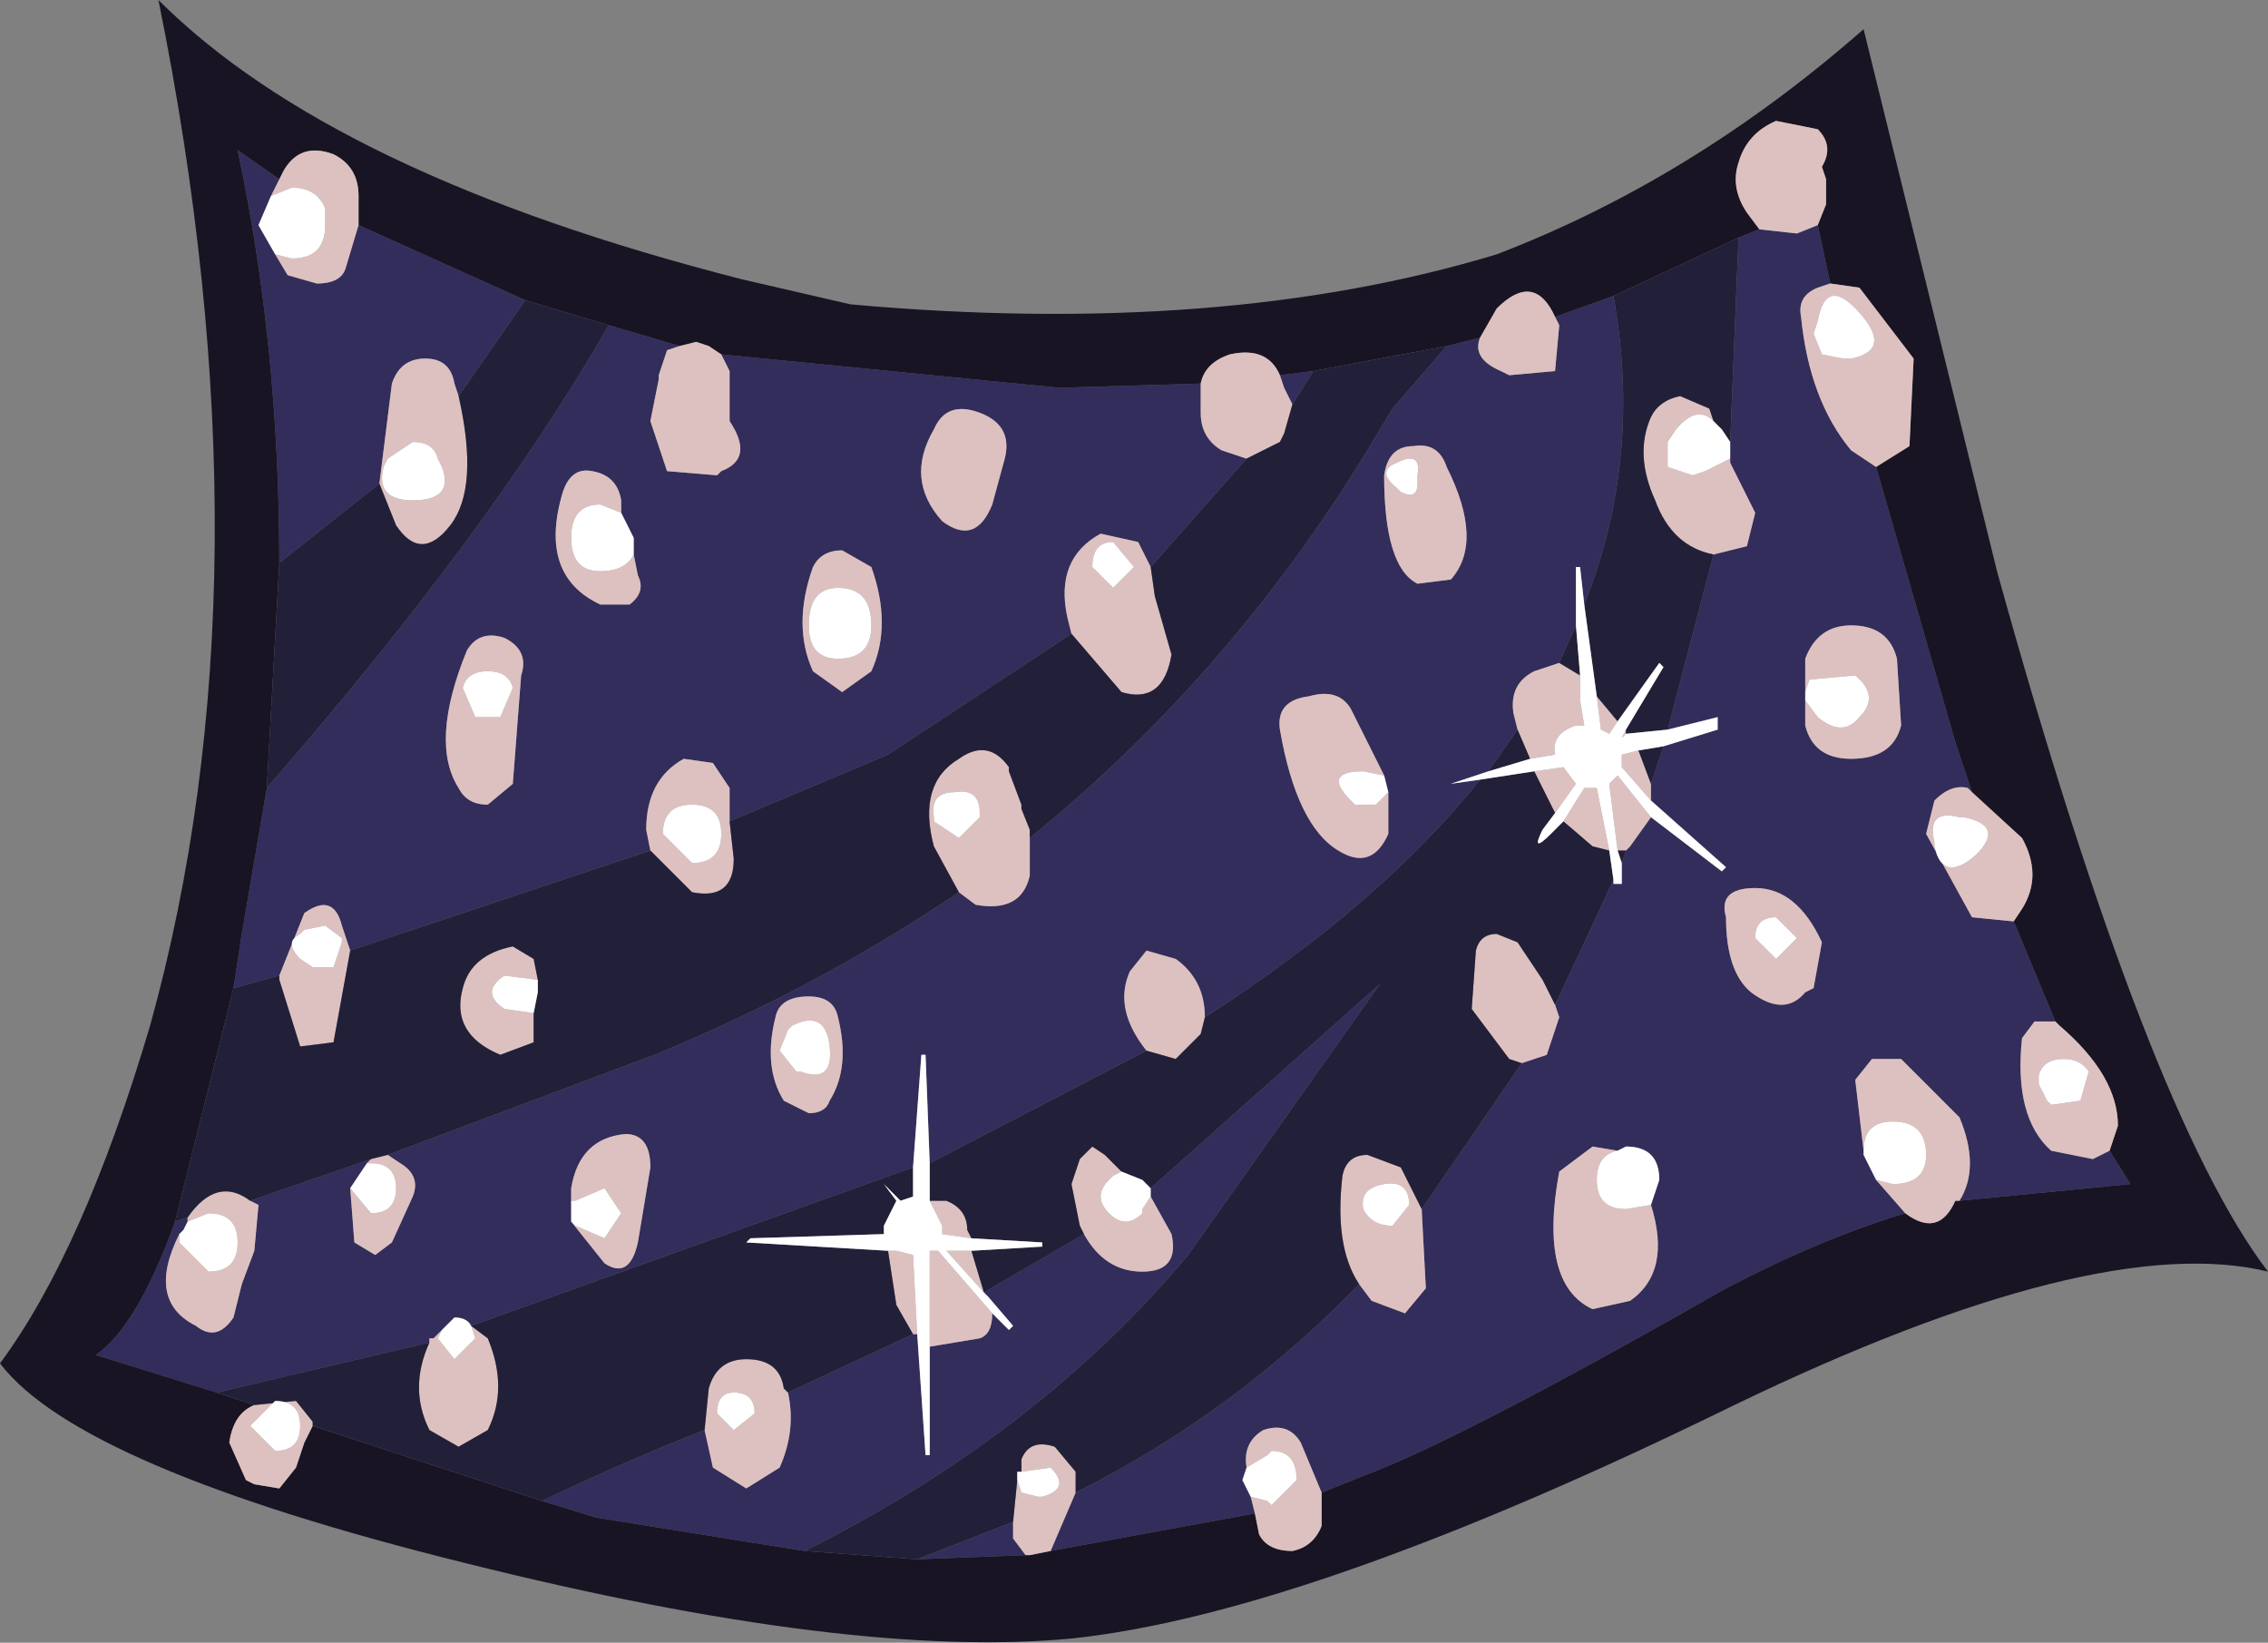 <?xml version="1.0" encoding="UTF-8" standalone="no"?>
<svg
   xmlns:dc="http://purl.org/dc/elements/1.1/"
   xmlns:cc="http://creativecommons.org/ns#"
   xmlns:rdf="http://www.w3.org/1999/02/22-rdf-syntax-ns#"
   xmlns:svg="http://www.w3.org/2000/svg"
   xmlns="http://www.w3.org/2000/svg"
   version="1.1"
   id="svg2"
   viewBox="-12.85 -0.55 27.20 19.70"
   height="19.70"
   width="27.20">
  <rect x="-12.85" y="-0.55" width="27.20" height="19.70" fill="#808080" stroke="none"/>
  <defs
     id="defs27" />
  <!-- Shape 3 -->
  <g
     style="stroke-linecap: round; stroke-linejoin: round;"
     id="shape_3">
    <!-- Path Fills -->
    <path
       id="path5"
       d="M 10.75,8.90 M 10.75,8.90 l 0.05,0.05 l -0.20,-0.60 l -0.95,-3.30 l -0.30,-0.20 q -0.50,-0.60 -0.60,-1.60 q -0.05,-0.25 0.20,-0.35 l 0.15,-0.05 l -0.15,-0.70 l -0.25,0.10 l -0.45,-0.05 l -0.25,0.10 l -0.10,2.45 l 0.00,0.20 l 0.00,0.05 l 0.30,0.60 l -0.10,0.40 l -0.40,0.10 l -0.55,2.10 l 0.60,-0.15 l 0.00,0.15 l -0.65,0.20 l -0.15,0.45 l 0.00,0.20 l 0.90,0.80 l -0.05,0.05 l -0.85,-0.65 l -0.25,0.35 l -0.05,0.05 l -0.05,0.15 l 0.00,0.25 l -0.10,0.00 l 0.00,-0.05 l -0.30,0.65 l -0.40,0.85 l 0.05,0.15 l -0.15,0.45 l -0.30,0.10 l -1.20,1.75 l 0.05,0.95 l -0.25,0.30 l -0.40,-0.15 l -0.15,-0.20 q -1.50,1.55 -3.40,2.50 l -0.30,0.70 l 2.45,-0.45 l -0.05,-0.20 l -0.10,-0.20 l 0.05,-0.15 q -0.05,-0.30 0.20,-0.45 q 0.30,-0.10 0.45,0.15 l 0.25,0.60 l 0.50,-0.20 q 1.20,-0.45 4.35,-2.25 q 1.15,-0.60 2.15,-0.90 l -0.35,-0.40 l -0.15,-0.30 l 0.00,-0.05 l -0.10,-0.85 l 0.20,-0.25 l 0.35,0.00 l 0.70,0.70 q 0.25,0.60 0.00,1.00 l 2.05,-0.20 l -0.25,-0.40 l -0.20,0.10 l -0.50,-0.10 q -0.45,-0.40 -0.35,-1.35 l 0.15,-0.20 l 0.25,0.00 l -0.50,-1.20 l -0.50,-0.05 l -0.55,-1.00 l 0.10,-0.40 q 0.20,-0.20 0.40,-0.15 M 5.15,3.90 q -0.35,-0.15 -0.25,-0.40 l -0.40,0.10 l -0.65,0.75 l -0.30,0.50 q -1.65,2.70 -4.05,4.65 l 0.00,0.45 q -0.10,0.45 -0.65,0.35 l -0.20,-0.15 q -1.70,1.15 -3.65,1.95 l -3.20,1.20 l 0.15,0.10 q 0.25,0.15 0.15,0.40 l -0.25,0.55 l -0.20,0.15 l -0.25,-0.15 l -0.05,-0.65 l 0.20,-0.30 l 0.05,-0.05 l -1.45,0.50 l 0.10,0.05 l -0.05,0.55 l -0.15,0.40 l -0.10,0.40 q -0.20,0.30 -0.45,0.10 q -0.60,-0.30 -0.20,-1.10 l 0.05,-0.05 l 0.05,-0.10 l 0.00,-0.05 l -0.15,0.05 q -0.45,1.25 -0.95,1.60 l 1.45,0.45 l 2.55,-0.60 l 0.00,-0.05 l 0.05,0.00 l 0.10,-0.10 l 0.15,-0.15 q 0.15,0.00 0.20,0.10 l 5.30,-1.90 l 0.10,-1.35 l 0.05,0.00 l 0.05,1.30 l 2.60,-1.35 q -0.40,-0.50 -0.20,-0.95 l 0.20,-0.25 l 0.35,0.10 q 0.35,0.25 0.35,0.70 q 2.10,-1.35 3.30,-2.85 l -0.35,0.05 l 0.45,-0.15 l 0.35,-0.50 l -0.05,-0.20 q -0.05,-0.35 0.25,-0.50 l 0.30,-0.10 l 0.20,-0.45 l 0.00,-0.70 l 0.05,0.00 l 0.05,0.45 q 0.70,-1.75 0.35,-3.70 l -0.70,0.25 l 0.05,0.10 l -0.05,0.55 l -0.55,0.05 l -0.10,-0.05 M 1.55,4.20 l 0.00,-0.15 l -1.70,0.05 l -4.05,-0.40 l 0.10,0.20 l 0.00,0.60 q 0.30,0.45 -0.10,0.60 l -0.05,0.05 l -0.60,-0.05 l -0.20,-0.60 l 0.10,-0.50 l 0.00,-0.05 l 0.10,-0.30 l 0.15,-0.05 l -0.85,-0.25 q -1.40,2.45 -4.10,5.55 l -0.30,1.75 l -0.10,0.65 l 0.55,-0.15 l 0.30,-0.75 q 0.35,-0.25 0.45,0.15 l 0.10,0.30 l 0.75,-0.25 l 2.85,-0.95 l -0.05,-0.25 q 0.00,-0.60 0.45,-0.85 l 0.35,0.05 l 0.20,0.30 l 0.00,0.40 l 1.90,-0.80 l 2.20,-1.45 l -0.05,-0.20 q -0.15,-0.70 0.40,-1.00 l 0.45,0.10 l 0.15,0.30 l 1.15,-1.30 l -0.15,-0.05 l -0.15,-0.05 q -0.25,-0.15 -0.25,-0.45 l 0.00,-0.20 M 2.55,4.10 l 0.10,0.20 l 0.25,-0.40 l -0.40,0.05 l 0.05,0.15 M 4.15,6.45 q -0.40,-0.20 -0.40,-1.30 q 0.05,-0.35 0.35,-0.35 q 0.30,-0.05 0.40,0.25 q 0.45,0.90 0.05,1.35 l -0.40,0.05 M 3.35,7.95 l 0.40,0.80 l 0.05,0.20 l 0.00,0.50 q -0.20,0.45 -0.60,0.20 q -0.50,-0.30 -0.70,-1.45 q -0.05,-0.35 0.35,-0.40 q 0.35,-0.10 0.50,0.15 M 8.80,8.15 l 0.00,-0.30 l 0.00,-0.10 l 0.00,-0.40 q 0.15,-0.40 0.55,-0.40 q 0.45,0.00 0.55,0.40 l 0.05,0.80 q -0.10,0.40 -0.60,0.40 q -0.45,0.00 -0.55,-0.40 M 8.15,11.35 q -0.30,-0.25 -0.30,-0.90 q -0.10,-0.35 0.35,-0.35 q 0.50,0.00 0.80,0.65 l -0.10,0.55 l -0.10,0.05 q -0.25,0.30 -0.65,0.00 M 7.05,13.60 l -0.10,0.30 q 0.25,0.80 -0.25,1.15 l -0.45,0.10 q -0.65,-0.30 -0.40,-1.65 l 0.40,-0.30 l 0.30,0.05 l 0.10,-0.05 q 0.40,0.00 0.40,0.40 M 0.95,13.70 l 0.00,0.10 l 0.25,0.45 q 0.10,0.45 -0.35,0.45 q -0.45,0.00 -0.70,-0.45 l -1.20,0.70 l 0.05,0.05 l 0.30,0.35 l -0.05,0.05 l -0.20,-0.20 q 0.00,0.25 -0.15,0.30 l -0.60,0.10 l 0.00,1.30 l -0.05,0.00 l -0.10,-1.45 l -0.05,0.00 l -1.50,0.70 q 0.10,0.45 -0.10,0.90 l -0.40,0.25 l -0.40,-0.25 l -0.10,-0.45 q -0.90,0.35 -1.95,0.85 l 0.65,0.20 l 2.50,0.40 q 2.80,-1.40 4.60,-3.55 l 2.30,-3.25 l -2.75,2.45 M -0.70,17.90 l 0.00,-0.20 l -1.15,0.45 l 1.30,-0.05 l -0.15,-0.20 M -1.55,5.70 q -0.45,-0.50 -0.10,-1.10 q 0.15,-0.35 0.55,-0.20 q 0.40,0.15 0.30,0.55 l -0.15,0.55 q -0.20,0.50 -0.60,0.20 M -9.75,2.15 l 0.15,-0.35 l 0.10,-0.20 l -0.50,-0.35 q 0.50,2.35 0.50,4.95 l 1.20,-0.95 l 0.15,-1.20 q 0.10,-0.30 0.40,-0.30 q 0.30,0.00 0.35,0.30 l 0.05,0.15 l 0.80,-1.15 l -2.00,-0.90 l -0.15,0.50 q -0.05,0.20 -0.35,0.20 l -0.35,-0.10 l -0.15,-0.25 l -0.20,-0.35 M -5.25,5.90 l 0.00,0.20 l 0.05,0.25 q 0.10,0.20 -0.10,0.35 l -0.35,0.00 q -0.75,-0.35 -0.45,-1.35 q 0.10,-0.30 0.35,-0.25 q 0.30,0.05 0.35,0.35 l 0.00,0.15 l 0.15,0.30 M -7.35,8.90 q -0.35,-0.55 0.10,-1.65 q 0.15,-0.25 0.45,-0.15 q 0.30,0.15 0.20,0.45 l -0.10,1.30 l -0.30,0.25 q -0.25,0.00 -0.35,-0.20 M -3.10,7.50 q -0.25,-0.55 0.00,-1.25 q 0.10,-0.20 0.35,-0.20 l 0.35,0.20 q 0.25,0.70 0.00,1.25 l -0.35,0.25 l -0.35,-0.25 M -3.45,12.65 q -0.25,-0.40 -0.10,-1.00 q 0.05,-0.25 0.40,-0.25 q 0.30,0.00 0.35,0.25 q 0.15,0.60 -0.10,1.00 q -0.05,0.15 -0.25,0.15 l -0.30,-0.15 M -5.60,14.60 l -0.40,-0.50 l 0.00,-0.40 q 0.10,-0.60 0.65,-0.65 q 0.30,0.00 0.30,0.40 l -0.15,0.90 q -0.10,0.45 -0.40,0.25 "
       style="stroke: none; stroke-opacity: 0.000; stroke-width: 0.00; fill: #332D5B; fill-opacity: 1.000; " />
    <!-- Path Lines -->
    <path
       id="path7"
       d="M 10.75,8.90 "
       style="stroke: none; stroke-opacity: 0.000; stroke-width: 0.00; fill: none; fill-opacity: 0.000; " />
    <!-- Path Fills -->
    <path
       id="path9"
       d="M 11.40,10.35 M 11.40,10.35 l -0.10,0.15 l 0.50,1.20 l 0.05,0.05 q 0.70,0.60 0.70,1.20 l -0.10,0.30 l 0.25,0.40 l -2.05,0.20 l -0.05,0.00 q -0.20,0.45 -0.60,0.15 q -1.00,0.30 -2.15,0.90 q -3.15,1.80 -4.35,2.25 l -0.50,0.20 l 0.00,0.40 q -0.10,0.25 -0.35,0.30 q -0.30,0.00 -0.40,-0.20 l -0.05,-0.25 l -2.45,0.45 l -0.25,0.05 l -0.05,0.00 l -1.30,0.05 l -1.35,-0.10 l -2.50,-0.40 l -0.65,-0.20 l -2.75,-0.90 l -0.10,0.20 l -0.10,0.30 l -0.20,0.25 l -0.30,-0.05 l -0.10,-0.05 l -0.20,-0.45 q 0.05,-0.35 0.30,-0.45 l -0.45,-0.15 l -1.45,-0.45 q 0.50,-0.35 0.95,-1.60 l 0.70,-2.80 l 0.10,-0.65 l 0.30,-1.75 l 0.15,-2.70 q 0.00,-2.60 -0.50,-4.95 l 0.50,0.35 l 0.05,-0.10 q 0.20,-0.35 0.60,-0.20 q 0.30,0.15 0.30,0.50 l 0.00,0.35 l 2.00,0.90 l 1.00,0.30 l 0.85,0.25 l 0.20,-0.05 l 0.15,0.05 l 0.15,0.10 l 4.05,0.40 l 1.70,-0.05 q 0.05,-0.25 0.35,-0.35 q 0.45,-0.10 0.60,0.25 l 0.40,-0.05 l 1.60,-0.30 l 0.40,-0.10 l 0.20,-0.35 q 0.45,-0.45 0.70,0.10 l 0.70,-0.25 l 1.50,-0.70 l 0.25,-0.10 l -0.15,-0.20 q -0.20,-0.30 -0.10,-0.60 q 0.10,-0.35 0.45,-0.50 l 0.50,0.10 q 0.20,0.20 0.05,0.45 l 0.05,0.15 l 0.00,0.30 l -0.10,0.25 l 0.15,0.70 l 0.35,0.05 l 0.65,0.85 l -0.05,1.05 l -0.40,0.25 l 0.95,3.30 l 0.20,0.60 l 0.60,0.55 q 0.25,0.45 0.00,0.85 M 9.50,-0.20 q -2.05,1.80 -4.40,2.70 q -3.30,1.00 -7.75,0.60 l -1.30,-0.30 q -4.90,-1.25 -7.00,-3.35 q 1.40,6.90 -0.10,12.30 q -0.80,2.70 -1.80,4.05 q 0.95,1.25 5.60,2.40 q 4.60,1.15 7.25,0.90 q 2.85,-0.30 7.95,-2.80 q 4.35,-2.10 6.40,-1.60 q -1.45,-1.90 -3.25,-8.40 l -1.60,-6.50 "
       style="stroke: none; stroke-opacity: 0.000; stroke-width: 0.00; fill: #181423; fill-opacity: 1.000; " />
    <!-- Path Lines -->
    <path
       id="path11"
       d="M 11.40,10.35 "
       style="stroke: none; stroke-opacity: 0.000; stroke-width: 0.00; fill: none; fill-opacity: 0.000; " />
    <!-- Path Fills -->
    <path
       id="path13"
       d="M 9.35,4.85 M 9.35,4.85 l 0.30,0.20 l 0.40,-0.25 l 0.05,-1.05 l -0.65,-0.85 l -0.35,-0.05 l -0.15,0.05 q -0.25,0.10 -0.20,0.35 q 0.10,1.00 0.60,1.60 M 8.70,2.25 l 0.25,-0.10 l 0.10,-0.25 l 0.00,-0.30 l -0.05,-0.15 q 0.15,-0.25 -0.05,-0.45 l -0.50,-0.10 q -0.35,0.15 -0.45,0.50 q -0.10,0.30 0.10,0.60 l 0.15,0.20 l 0.45,0.05 M 7.90,5.00 l 0.00,-0.05 l -0.30,0.15 l -0.15,0.05 l -0.30,-0.10 l 0.00,-0.30 l 0.10,-0.15 q 0.25,-0.30 0.45,-0.10 l -0.05,-0.15 l -0.35,-0.15 q -0.25,0.05 -0.35,0.25 q -0.20,0.45 0.05,1.00 q 0.20,0.55 0.70,0.65 l 0.40,-0.10 l 0.10,-0.40 l -0.30,-0.60 M 6.95,9.05 l 0.00,-0.20 l -0.15,-0.40 l -0.20,0.05 l 0.00,0.15 l 0.35,0.40 M 6.70,9.60 l 0.25,-0.35 l -0.40,-0.50 l -0.10,0.10 l 0.10,0.80 l 0.10,0.00 l 0.05,-0.05 M 5.85,11.65 l -0.05,-0.15 l -0.15,-0.30 l -0.30,-0.45 l -0.25,-0.10 q -0.20,0.00 -0.25,0.20 l -0.05,0.70 l 0.45,0.60 l 0.15,0.05 l 0.30,-0.10 l 0.15,-0.45 M 4.25,14.90 l -0.05,-0.95 l -0.25,-0.50 l -0.40,-0.15 q -0.25,0.00 -0.30,0.25 q -0.10,0.85 0.20,1.30 l 0.15,0.20 l 0.40,0.15 l 0.25,-0.30 M -0.25,18.05 l 0.30,-0.70 l 0.00,-0.25 l -0.25,-0.30 q -0.30,-0.10 -0.40,0.15 l 0.00,0.15 l 0.35,-0.05 q 0.25,0.25 -0.10,0.35 l -0.05,0.00 l -0.20,-0.05 l -0.05,-0.15 l -0.05,0.50 l 0.00,0.20 l 0.15,0.20 l 0.05,0.00 l 0.25,-0.05 M 2.15,17.40 l 0.05,0.20 l 0.05,0.25 q 0.10,0.20 0.40,0.20 q 0.25,-0.05 0.35,-0.30 l 0.00,-0.40 l -0.25,-0.60 q -0.15,-0.25 -0.45,-0.15 q -0.25,0.15 -0.20,0.45 l 0.25,-0.15 l 0.05,-0.05 q 0.30,0.00 0.30,0.35 l -0.30,0.30 l -0.05,-0.05 l -0.20,-0.05 M 9.65,13.60 l 0.35,0.40 q 0.40,0.30 0.60,-0.15 l 0.05,0.00 q 0.25,-0.40 0.00,-1.00 l -0.70,-0.70 l -0.35,0.00 l -0.20,0.25 l 0.10,0.85 q 0.00,-0.35 0.35,-0.35 q 0.40,0.00 0.40,0.40 q 0.00,0.35 -0.40,0.35 l -0.20,-0.05 M 12.25,13.35 l 0.20,-0.10 l 0.10,-0.30 q 0.00,-0.60 -0.70,-1.20 l -0.05,-0.05 l -0.25,0.00 l -0.15,0.20 q -0.10,0.95 0.35,1.35 l 0.50,0.10 M 10.65,9.25 l 0.05,0.00 q 0.50,0.10 0.15,0.45 q -0.40,0.35 -0.50,-0.10 l 0.00,-0.05 q -0.10,-0.40 0.30,-0.30 M 11.60,12.45 l 0.00,-0.10 q 0.05,-0.20 0.30,-0.20 q 0.20,0.00 0.30,0.15 l -0.10,0.35 l -0.35,0.05 l -0.05,-0.05 l -0.10,-0.20 M -0.50,9.95 l 0.00,-0.45 l 0.00,-0.10 l -0.10,-0.25 l 0.00,-0.05 l -0.15,-0.40 l 0.00,-0.05 q -0.25,-0.35 -0.60,-0.10 q -0.50,0.30 -0.30,1.05 l 0.30,0.55 l 0.20,0.15 q 0.55,0.10 0.65,-0.35 M -8.05,13.40 l -0.15,-0.10 l -0.20,0.05 l -0.05,0.05 l 0.05,0.00 q 0.30,0.00 0.30,0.30 q 0.00,0.30 -0.30,0.30 l -0.25,-0.30 l 0.05,0.65 l 0.25,0.15 l 0.20,-0.15 l 0.25,-0.55 q 0.10,-0.25 -0.15,-0.40 M -9.75,13.90 l -0.10,-0.05 q -0.40,-0.30 -0.75,0.20 l 0.00,0.05 l 0.25,-0.10 q 0.35,0.00 0.35,0.35 q 0.00,0.35 -0.35,0.35 l -0.35,-0.35 l 0.00,-0.10 q -0.40,0.80 0.20,1.10 q 0.25,0.20 0.45,-0.10 l 0.10,-0.40 l 0.15,-0.40 l 0.05,-0.55 M -7.70,15.50 l 0.00,0.05 q -0.25,0.55 0.00,1.05 l 0.35,0.20 l 0.35,-0.20 q 0.25,-0.50 0.00,-1.10 l -0.20,-0.15 l 0.05,0.15 l -0.25,0.25 l -0.20,-0.25 l 0.05,-0.10 l -0.10,0.10 l -0.05,0.00 M 0.70,11.10 q -0.20,0.45 0.20,0.95 l 0.35,0.10 l 0.30,-0.30 l 0.05,-0.20 q 0.00,-0.45 -0.35,-0.70 l -0.35,-0.10 l -0.20,0.25 M 5.30,8.00 l 0.05,0.20 l 0.15,0.35 l 0.30,-0.05 q -0.05,-0.25 0.25,-0.35 l 0.10,0.00 l -0.05,-0.30 l 0.00,-0.30 l -0.25,-0.15 l -0.30,0.10 q -0.30,0.15 -0.25,0.50 M 8.90,3.45 l 0.05,-0.15 q 0.10,-0.55 0.50,-0.10 q 0.40,0.45 -0.10,0.55 l -0.10,0.00 l -0.25,-0.05 l -0.10,-0.25 M -4.10,3.90 l -0.10,-0.20 l -0.15,-0.10 l -0.15,-0.05 l -0.20,0.05 l -0.15,0.05 l -0.10,0.30 l 0.00,0.05 l -0.10,0.50 l 0.20,0.60 l 0.60,0.05 l 0.05,-0.05 q 0.40,-0.15 0.10,-0.60 l 0.00,-0.60 M -9.20,10.40 l -0.30,0.75 l 0.00,0.05 l 0.25,0.80 l 0.40,-0.05 l 0.20,-1.10 l -0.10,-0.30 q -0.10,-0.40 -0.45,-0.15 M -5.10,9.40 l 0.05,0.25 l 0.50,0.50 q 0.50,0.10 0.50,-0.40 l -0.05,-0.45 l 0.00,-0.40 l -0.20,-0.30 l -0.35,-0.05 q -0.45,0.25 -0.45,0.85 M -0.05,6.85 l 0.05,0.20 l 0.60,0.70 q 0.50,0.15 0.60,-0.45 l -0.20,-0.70 l -0.05,-0.35 l -0.15,-0.30 l -0.45,-0.10 q -0.55,0.30 -0.40,1.00 M 3.95,5.35 l -0.05,-0.05 q -0.25,-0.20 0.00,-0.30 q 0.30,-0.15 0.25,0.15 l 0.00,0.10 q 0.00,0.20 -0.20,0.10 M 0.75,6.25 l -0.25,0.25 l -0.25,-0.25 q 0.00,-0.30 0.25,-0.30 l 0.25,0.30 M 6.45,8.25 l 0.10,-0.15 l -0.25,-0.30 l 0.05,0.40 l 0.10,0.05 M 5.90,8.65 l -0.35,0.05 l 0.25,0.50 l 0.25,-0.35 l -0.15,-0.20 M 6.15,8.90 l -0.25,0.40 l 0.35,0.30 l 0.20,0.05 l -0.15,-0.75 l -0.15,0.00 M 6.60,8.30 l 0.05,-0.05 l 0.00,-0.05 l -0.05,0.10 M 8.70,10.70 l -0.25,0.25 l -0.25,-0.25 q 0.00,-0.25 0.25,-0.25 l 0.25,0.25 M 6.30,13.60 q 0.00,-0.30 0.25,-0.35 l -0.30,-0.05 l -0.40,0.30 q -0.25,1.35 0.40,1.65 l 0.45,-0.10 q 0.50,-0.35 0.25,-1.15 l -0.30,0.05 q -0.35,0.00 -0.35,-0.35 M 3.85,14.15 q -0.25,0.00 -0.35,-0.20 q -0.05,-0.25 0.25,-0.30 q 0.30,-0.05 0.30,0.25 l -0.20,0.25 M 0.50,13.55 l 0.10,-0.05 l -0.20,-0.20 l -0.15,-0.10 l -0.15,0.15 l -0.10,0.30 l 0.10,0.50 l 0.05,0.10 q 0.25,0.45 0.70,0.45 q 0.45,0.00 0.35,-0.45 l -0.25,-0.45 l -0.10,0.15 l 0.00,0.05 q -0.20,0.20 -0.40,0.00 q -0.20,-0.20 0.00,-0.40 l 0.05,-0.05 M -9.35,2.55 l -0.20,-0.05 l 0.15,0.25 l 0.35,0.10 q 0.30,0.00 0.35,-0.20 l 0.15,-0.50 l 0.00,-0.35 q 0.00,-0.35 -0.30,-0.50 q -0.40,-0.15 -0.60,0.20 l -0.05,0.10 l -0.10,0.20 l 0.25,-0.10 q 0.30,0.00 0.40,0.25 l 0.00,0.20 q 0.00,0.40 -0.40,0.40 M -7.60,4.95 l 0.05,0.10 q 0.15,0.40 -0.35,0.40 q -0.45,0.00 -0.35,-0.40 l 0.05,-0.10 l 0.30,-0.20 q 0.25,0.00 0.30,0.20 M -5.65,5.50 l 0.25,0.10 l 0.00,-0.15 q -0.05,-0.30 -0.35,-0.35 q -0.25,-0.05 -0.35,0.25 q -0.30,1.00 0.45,1.35 l 0.35,0.00 q 0.20,-0.15 0.10,-0.35 l -0.05,-0.25 q -0.10,0.20 -0.40,0.20 q -0.35,0.00 -0.35,-0.40 q 0.00,-0.40 0.35,-0.40 M -6.90,8.05 l -0.25,0.00 l -0.15,-0.35 q 0.05,-0.20 0.30,-0.20 q 0.25,0.00 0.30,0.20 l -0.15,0.35 l -0.05,0.00 M -8.75,10.70 l 0.00,0.05 l -0.10,0.30 l -0.25,0.00 l -0.15,-0.10 q -0.20,-0.20 0.00,-0.30 l 0.05,-0.05 l 0.25,-0.05 l 0.20,0.15 M -1.10,9.20 l 0.00,0.05 l -0.25,0.25 l -0.30,-0.20 l 0.00,-0.05 q -0.05,-0.30 0.25,-0.30 q 0.30,-0.05 0.30,0.25 M -2.40,6.95 q 0.00,0.40 -0.40,0.40 q -0.35,0.00 -0.35,-0.40 q 0.00,-0.45 0.35,-0.45 q 0.40,0.00 0.40,0.45 M -4.20,9.45 q 0.00,0.35 -0.35,0.35 l -0.35,-0.35 q 0.00,-0.35 0.35,-0.35 q 0.35,0.00 0.35,0.35 M -3.40,11.80 l 0.05,-0.05 q 0.40,-0.20 0.45,0.25 q 0.05,0.45 -0.35,0.30 l -0.05,0.00 l -0.20,-0.25 l 0.10,-0.25 M -2.10,14.45 l -0.10,0.00 l 0.10,0.65 l 0.20,0.35 l 0.05,0.00 l -0.05,-0.95 l -0.20,-0.05 M -1.70,14.45 l 0.00,1.15 l 0.60,-0.10 q 0.15,-0.05 0.15,-0.30 l -0.65,-0.75 l -0.10,0.00 M -1.50,14.45 l 0.45,0.50 l -0.15,-0.50 l -0.30,0.00 M -1.55,14.25 l 0.35,0.05 l -0.05,-0.10 q 0.00,-0.25 -0.25,-0.35 l -0.20,0.00 l 0.15,0.30 l 0.00,0.10 M -3.80,16.40 l -0.25,0.20 l -0.20,-0.20 q 0.00,-0.25 0.20,-0.25 q 0.25,0.00 0.25,0.25 M -9.20,16.75 l 0.10,-0.20 l 0.00,-0.05 l -0.20,-0.25 l -0.50,0.05 q -0.25,0.10 -0.30,0.45 l 0.20,0.45 l 0.10,0.05 l 0.30,0.05 l 0.20,-0.25 l 0.10,-0.30 M -9.25,16.55 q 0.00,0.30 -0.30,0.30 l -0.30,-0.30 l 0.30,-0.30 q 0.30,0.00 0.30,0.30 M 10.80,8.95 l -0.05,-0.05 q -0.20,-0.05 -0.40,0.15 l -0.10,0.40 l 0.55,1.00 l 0.50,0.05 l 0.10,-0.15 q 0.25,-0.40 0.00,-0.85 l -0.60,-0.55 M 4.90,3.50 q -0.10,0.25 0.25,0.40 l 0.10,0.05 l 0.55,-0.05 l 0.05,-0.55 l -0.05,-0.10 q -0.25,-0.55 -0.70,-0.10 l -0.20,0.35 M 1.55,4.05 l 0.00,0.15 l 0.00,0.20 q 0.00,0.30 0.25,0.45 l 0.15,0.05 l 0.15,0.05 l 0.40,-0.20 l 0.05,-0.10 l 0.10,-0.35 l -0.10,-0.20 l -0.05,-0.15 q -0.15,-0.35 -0.60,-0.25 q -0.30,0.10 -0.35,0.35 M 3.75,5.15 q 0.00,1.10 0.40,1.30 l 0.40,-0.05 q 0.40,-0.45 -0.05,-1.35 q -0.10,-0.30 -0.40,-0.25 q -0.30,0.00 -0.35,0.35 M 3.75,8.75 l -0.40,-0.80 q -0.15,-0.25 -0.50,-0.15 q -0.40,0.05 -0.35,0.40 q 0.20,1.15 0.70,1.45 q 0.40,0.25 0.60,-0.20 l 0.00,-0.50 l -0.10,0.10 l -0.05,0.05 l -0.25,0.00 l -0.05,-0.05 q -0.35,-0.35 0.15,-0.35 l 0.25,0.05 M 8.80,7.85 l 0.00,0.30 q 0.10,0.40 0.55,0.40 q 0.50,0.00 0.60,-0.40 l -0.05,-0.80 q -0.10,-0.40 -0.55,-0.40 q -0.40,0.00 -0.55,0.40 l 0.00,0.40 l 0.05,-0.15 l 0.55,-0.05 q 0.30,0.25 0.05,0.50 q -0.20,0.25 -0.50,0.00 l -0.15,-0.20 M 7.85,10.45 q 0.00,0.65 0.30,0.90 q 0.40,0.30 0.65,0.00 l 0.10,-0.05 l 0.10,-0.55 q -0.30,-0.65 -0.80,-0.65 q -0.45,0.00 -0.35,0.35 M -1.65,4.60 q -0.35,0.60 0.10,1.10 q 0.40,0.30 0.60,-0.20 l 0.15,-0.55 q 0.10,-0.40 -0.30,-0.55 q -0.40,-0.15 -0.55,0.20 M -7.35,4.20 l -0.05,-0.15 q -0.05,-0.30 -0.35,-0.30 q -0.30,0.00 -0.40,0.30 l -0.15,1.20 l 0.20,0.50 q 0.30,0.45 0.65,0.00 q 0.35,-0.45 0.10,-1.55 M -7.25,7.25 q -0.45,1.10 -0.10,1.65 q 0.10,0.20 0.35,0.20 l 0.30,-0.25 l 0.10,-1.30 q 0.10,-0.30 -0.20,-0.45 q -0.30,-0.10 -0.45,0.15 M -6.40,11.20 l -0.05,-0.25 l -0.25,-0.15 q -0.50,0.10 -0.60,0.50 q -0.15,0.55 0.45,0.80 l 0.40,-0.15 l 0.00,-0.35 l -0.35,-0.05 q -0.30,-0.20 0.00,-0.40 l 0.40,0.05 M -3.10,6.25 q -0.25,0.70 0.00,1.25 l 0.35,0.25 l 0.35,-0.25 q 0.25,-0.55 0.00,-1.25 l -0.35,-0.20 q -0.25,0.00 -0.35,0.20 M -3.55,11.65 q -0.15,0.60 0.10,1.00 l 0.30,0.15 q 0.20,0.00 0.25,-0.15 q 0.25,-0.40 0.10,-1.00 q -0.05,-0.25 -0.35,-0.25 q -0.35,0.00 -0.40,0.25 M -3.40,16.15 l -0.05,-0.05 q -0.05,-0.35 -0.45,-0.35 q -0.35,0.00 -0.45,0.35 l -0.05,0.50 l 0.10,0.45 l 0.40,0.25 l 0.40,-0.25 q 0.20,-0.45 0.10,-0.90 M -6.00,14.10 l 0.40,0.50 q 0.30,0.20 0.40,-0.25 l 0.15,-0.90 q 0.00,-0.40 -0.30,-0.40 q -0.55,0.05 -0.65,0.65 l 0.00,0.40 l 0.00,-0.25 l 0.05,0.00 l 0.35,-0.15 l 0.20,0.30 l -0.20,0.30 l -0.35,-0.15 l -0.05,-0.05 "
       style="stroke: none; stroke-opacity: 0.000; stroke-width: 0.00; fill: #DDC1C0; fill-opacity: 1.000; " />
    <!-- Path Lines -->
    <path
       id="path15"
       d="M 9.35,4.85 "
       style="stroke: none; stroke-opacity: 0.000; stroke-width: 0.00; fill: none; fill-opacity: 0.000; " />
    <!-- Path Fills -->
    <path
       id="path17"
       d="M 7.90,4.75 M 7.90,4.75 l 0.10,-2.45 l -1.50,0.70 q 0.35,1.95 -0.35,3.70 l 0.15,1.10 l 0.25,0.30 l 0.50,-0.70 l 0.05,0.05 l -0.45,0.75 l 0.00,0.05 l 0.50,-0.05 l 0.55,-2.10 q -0.50,-0.10 -0.70,-0.65 q -0.25,-0.55 -0.05,-1.00 q 0.10,-0.20 0.35,-0.25 l 0.35,0.15 l 0.05,0.15 l 0.10,0.10 l 0.10,0.15 M 6.95,8.85 l 0.15,-0.45 l -0.30,0.05 l 0.15,0.40 M 6.60,9.80 l 0.05,-0.15 l -0.10,0.00 l 0.05,0.15 M 6.20,10.65 l 0.30,-0.65 l -0.05,-0.35 l -0.20,-0.05 l -0.35,-0.30 l -0.15,0.15 q -0.25,0.25 -0.10,-0.05 l 0.15,-0.20 l -0.25,-0.50 l -0.65,0.10 q -1.20,1.50 -3.30,2.85 l -0.05,0.20 l -0.30,0.30 l -0.35,-0.10 l -2.60,1.35 l 0.00,0.45 l 0.20,0.00 q 0.25,0.10 0.25,0.35 l 0.05,0.10 l 0.85,0.05 l 0.00,0.05 l -0.85,0.05 l 0.15,0.50 l 1.20,-0.70 l -0.05,-0.10 l -0.10,-0.50 l 0.10,-0.30 l 0.15,-0.15 l 0.15,0.10 l 0.20,0.20 l 0.25,0.10 l 0.10,0.10 l 2.75,-2.45 l -2.30,3.25 q -1.80,2.15 -4.60,3.55 l 1.35,0.10 l 1.15,-0.45 l 0.05,-0.50 l 0.00,-0.10 l 0.05,0.00 l 0.00,-0.15 q 0.10,-0.25 0.40,-0.15 l 0.25,0.30 l 0.00,0.25 q 1.90,-0.95 3.40,-2.50 q -0.30,-0.45 -0.20,-1.30 q 0.05,-0.25 0.30,-0.25 l 0.40,0.15 l 0.25,0.50 l 1.20,-1.75 l -0.15,-0.05 l -0.45,-0.60 l 0.05,-0.70 q 0.05,-0.20 0.25,-0.20 l 0.25,0.10 l 0.30,0.45 l 0.15,0.30 l 0.40,-0.85 M 3.85,4.35 l 0.65,-0.75 l -1.60,0.30 l -0.25,0.40 l -0.10,0.35 l -0.05,0.10 l -0.40,0.20 l -1.15,1.30 l 0.05,0.35 l 0.20,0.70 q -0.10,0.60 -0.60,0.45 l -0.60,-0.70 l -2.20,1.45 l -1.90,0.80 l 0.05,0.45 q 0.00,0.50 -0.50,0.40 l -0.50,-0.50 l -2.85,0.95 l -0.75,0.25 l -0.20,1.10 l -0.40,0.05 l -0.25,-0.80 l 0.00,-0.05 l -0.55,0.15 l -0.70,2.80 l 0.15,-0.05 q 0.35,-0.50 0.75,-0.20 l 1.45,-0.50 l 0.20,-0.05 l 3.20,-1.20 q 1.95,-0.80 3.65,-1.95 l -0.30,-0.55 q -0.20,-0.75 0.30,-1.05 q 0.35,-0.25 0.60,0.10 l 0.00,0.05 l 0.15,0.40 l 0.00,0.05 l 0.10,0.25 l 0.00,0.10 q 2.40,-1.95 4.05,-4.65 l 0.30,-0.50 M -7.70,15.55 l -2.55,0.60 l 0.45,0.15 l 0.50,-0.05 l 0.20,0.25 l 0.00,0.05 l 2.75,0.90 q 1.05,-0.50 1.95,-0.85 l 0.05,-0.50 q 0.10,-0.35 0.45,-0.35 q 0.40,0.00 0.45,0.35 l 0.05,0.05 l 1.50,-0.70 l -0.20,-0.35 l -0.10,-0.65 l -1.70,-0.10 l 0.05,-0.05 l 1.60,-0.05 l 0.00,-0.10 l 0.15,-0.30 l -0.15,-0.20 l 0.20,0.20 l 0.15,-0.05 l 0.00,-0.35 l -5.30,1.90 l 0.20,0.15 q 0.25,0.60 0.00,1.10 l -0.35,0.20 l -0.35,-0.20 q -0.25,-0.50 0.00,-1.05 M 5.35,8.20 l -0.35,0.50 l 0.50,-0.15 l -0.15,-0.35 M 6.05,6.95 l -0.20,0.45 l 0.25,0.15 l -0.05,-0.60 M -9.65,8.90 q 2.70,-3.10 4.10,-5.55 l -1.00,-0.30 l -0.80,1.15 q 0.25,1.10 -0.10,1.55 q -0.35,0.45 -0.65,0.00 l -0.20,-0.50 l -1.20,0.95 l -0.15,2.70 M -6.45,10.95 l 0.05,0.25 l 0.00,0.15 l -0.05,0.25 l 0.00,0.35 l -0.40,0.15 q -0.60,-0.25 -0.45,-0.80 q 0.10,-0.40 0.60,-0.50 l 0.25,0.15 "
       style="stroke: none; stroke-opacity: 0.000; stroke-width: 0.00; fill: #221F38; fill-opacity: 1.000; " />
    <!-- Path Lines -->
    <path
       id="path19"
       d="M 7.90,4.75 "
       style="stroke: none; stroke-opacity: 0.000; stroke-width: 0.00; fill: none; fill-opacity: 0.000; " />
    <!-- Path Fills -->
    <path
       id="path21"
       d="M 7.90,4.95 M 7.90,4.95 l 0.00,-0.20 l -0.10,-0.15 l -0.10,-0.10 q -0.20,-0.20 -0.45,0.10 l -0.10,0.15 l 0.00,0.30 l 0.30,0.10 l 0.15,-0.05 l 0.30,-0.15 M 7.75,8.05 l -0.60,0.15 l -0.50,0.05 l -0.05,0.05 l 0.05,-0.10 l 0.45,-0.75 l -0.05,-0.05 l -0.50,0.70 l -0.10,0.15 l -0.10,-0.05 l -0.05,-0.40 l -0.15,-1.10 l -0.05,-0.45 l -0.05,0.00 l 0.00,0.70 l 0.05,0.60 l 0.00,0.30 l 0.05,0.30 l -0.10,0.00 q -0.30,0.10 -0.25,0.35 l -0.30,0.05 l -0.50,0.15 l -0.45,0.15 l 0.35,-0.05 l 0.65,-0.10 l 0.35,-0.05 l 0.15,0.20 l -0.25,0.35 l -0.15,0.20 q -0.15,0.30 0.10,0.05 l 0.15,-0.15 l 0.25,-0.40 l 0.15,0.00 l 0.15,0.75 l 0.05,0.35 l 0.00,0.05 l 0.10,0.00 l 0.00,-0.25 l -0.05,-0.15 l -0.10,-0.80 l 0.10,-0.10 l 0.40,0.50 l 0.85,0.65 l 0.05,-0.05 l -0.90,-0.80 l -0.35,-0.40 l 0.00,-0.15 l 0.20,-0.05 l 0.30,-0.05 l 0.65,-0.20 l 0.00,-0.15 M 2.05,17.20 l 0.10,0.20 l 0.20,0.05 l 0.05,0.05 l 0.30,-0.30 q 0.00,-0.35 -0.30,-0.35 l -0.05,0.05 l -0.25,0.15 l -0.05,0.15 M 9.50,13.30 l 0.15,0.30 l 0.20,0.05 q 0.40,0.00 0.40,-0.35 q 0.00,-0.40 -0.40,-0.40 q -0.35,0.00 -0.35,0.35 l 0.00,0.05 M -8.45,13.40 l -0.20,0.30 l 0.25,0.30 q 0.30,0.00 0.30,-0.30 q 0.00,-0.30 -0.30,-0.30 l -0.05,0.00 M -10.65,14.20 l -0.05,0.05 l 0.00,0.10 l 0.35,0.35 q 0.35,0.00 0.35,-0.35 q 0.00,-0.35 -0.35,-0.35 l -0.25,0.10 l -0.05,0.10 M -7.40,15.25 l -0.15,0.15 l -0.05,0.10 l 0.20,0.25 l 0.25,-0.25 l -0.05,-0.15 q -0.05,-0.10 -0.20,-0.10 M -1.80,12.10 l -0.10,1.35 l 0.00,0.35 l -0.15,0.05 l -0.20,-0.20 l 0.15,0.20 l -0.15,0.30 l 0.00,0.10 l -1.60,0.05 l -0.05,0.05 l 1.70,0.10 l 0.10,0.00 l 0.20,0.05 l 0.05,0.95 l 0.10,1.45 l 0.05,0.00 l 0.00,-1.30 l 0.00,-1.15 l 0.10,0.00 l 0.65,0.75 l 0.20,0.20 l 0.05,-0.05 l -0.30,-0.35 l -0.05,-0.05 l -0.45,-0.50 l 0.30,0.00 l 0.85,-0.05 l 0.00,-0.05 l -0.85,-0.05 l -0.35,-0.05 l 0.00,-0.10 l -0.15,-0.30 l 0.00,-0.45 l -0.05,-1.30 l -0.05,0.00 M 3.70,9.05 l 0.10,-0.10 l -0.05,-0.20 l -0.25,-0.05 q -0.50,0.00 -0.15,0.35 l 0.05,0.05 l 0.25,0.00 l 0.05,-0.05 M 8.85,7.60 l -0.05,0.15 l 0.00,0.10 l 0.15,0.20 q 0.30,0.25 0.50,0.00 q 0.25,-0.25 -0.05,-0.50 l -0.55,0.05 M -0.25,17.05 l -0.35,0.05 l -0.05,0.00 l 0.00,0.10 l 0.05,0.15 l 0.20,0.05 l 0.05,0.00 q 0.35,-0.10 0.10,-0.35 M -6.80,11.55 l 0.35,0.05 l 0.05,-0.25 l 0.00,-0.15 l -0.40,-0.05 q -0.30,0.20 0.00,0.40 M -6.00,13.85 l 0.00,0.25 l 0.05,0.05 l 0.35,0.15 l 0.20,-0.30 l -0.20,-0.30 l -0.35,0.15 l -0.05,0.00 M 10.70,9.25 l -0.05,0.00 q -0.40,-0.10 -0.30,0.30 l 0.00,0.05 q 0.10,0.45 0.50,0.10 q 0.35,-0.35 -0.15,-0.45 M 11.60,12.35 l 0.00,0.10 l 0.10,0.20 l 0.05,0.05 l 0.35,-0.05 l 0.10,-0.35 q -0.10,-0.15 -0.30,-0.15 q -0.25,0.00 -0.30,0.20 M 8.95,3.30 l -0.05,0.15 l 0.10,0.25 l 0.25,0.05 l 0.10,0.00 q 0.50,-0.10 0.10,-0.55 q -0.40,-0.45 -0.50,0.10 M 3.90,5.30 l 0.05,0.05 q 0.20,0.10 0.20,-0.10 l 0.00,-0.10 q 0.05,-0.30 -0.25,-0.15 q -0.25,0.10 0.00,0.30 M 0.50,6.50 l 0.25,-0.25 l -0.25,-0.30 q -0.25,0.00 -0.25,0.30 l 0.25,0.25 M 8.45,10.95 l 0.25,-0.25 l -0.25,-0.25 q -0.25,0.00 -0.25,0.25 l 0.25,0.25 M 6.95,13.90 l 0.10,-0.30 q 0.00,-0.40 -0.40,-0.40 l -0.10,0.05 q -0.25,0.05 -0.25,0.35 q 0.00,0.35 0.35,0.35 l 0.30,-0.05 M 3.50,13.95 q 0.10,0.20 0.35,0.20 l 0.20,-0.25 q 0.00,-0.30 -0.30,-0.25 q -0.30,0.05 -0.25,0.30 M 0.60,13.50 l -0.10,0.05 l -0.05,0.05 q -0.20,0.20 0.00,0.40 q 0.20,0.20 0.40,0.00 l 0.00,-0.05 l 0.10,-0.15 l 0.00,-0.10 l -0.10,-0.10 l -0.25,-0.10 M -9.55,2.50 l 0.20,0.05 q 0.40,0.00 0.40,-0.40 l 0.00,-0.20 q -0.10,-0.25 -0.40,-0.25 l -0.25,0.10 l -0.15,0.35 l 0.20,0.35 M -7.55,5.05 l -0.05,-0.10 q -0.05,-0.20 -0.30,-0.20 l -0.30,0.20 l -0.05,0.10 q -0.10,0.40 0.35,0.40 q 0.50,0.00 0.35,-0.40 M -5.25,6.10 l 0.00,-0.20 l -0.15,-0.30 l -0.25,-0.10 q -0.35,0.00 -0.35,0.40 q 0.00,0.40 0.35,0.40 q 0.30,0.00 0.40,-0.20 M -7.15,8.05 l 0.25,0.00 l 0.05,0.00 l 0.15,-0.35 q -0.05,-0.20 -0.30,-0.20 q -0.25,0.00 -0.30,0.20 l 0.15,0.35 M -8.75,10.75 l 0.00,-0.05 l -0.20,-0.15 l -0.25,0.05 l -0.05,0.05 q -0.20,0.10 0.00,0.30 l 0.15,0.10 l 0.25,0.00 l 0.10,-0.30 M -1.10,9.25 l 0.00,-0.05 q 0.00,-0.30 -0.30,-0.25 q -0.30,0.00 -0.25,0.30 l 0.00,0.05 l 0.30,0.20 l 0.25,-0.25 M -2.80,7.35 q 0.40,0.00 0.40,-0.40 q 0.00,-0.45 -0.40,-0.45 q -0.35,0.00 -0.35,0.45 q 0.00,0.40 0.35,0.40 M -4.55,9.80 q 0.35,0.00 0.35,-0.35 q 0.00,-0.35 -0.35,-0.35 q -0.35,0.00 -0.35,0.35 l 0.35,0.35 M -3.35,11.75 l -0.05,0.05 l -0.10,0.25 l 0.20,0.25 l 0.05,0.00 q 0.40,0.15 0.35,-0.30 q -0.05,-0.45 -0.45,-0.25 M -4.05,16.60 l 0.25,-0.20 q 0.00,-0.25 -0.25,-0.25 q -0.20,0.00 -0.20,0.25 l 0.20,0.20 M -9.55,16.85 q 0.30,0.00 0.30,-0.30 q 0.00,-0.30 -0.30,-0.30 l -0.30,0.30 l 0.30,0.30 "
       style="stroke: none; stroke-opacity: 0.000; stroke-width: 0.00; fill: #FFFFFF; fill-opacity: 1.000; " />
    <!-- Path Lines -->
    <path
       id="path23"
       d="M 7.90,4.95 "
       style="stroke: none; stroke-opacity: 0.000; stroke-width: 0.00; fill: none; fill-opacity: 0.000; " />
  </g>
</svg>
